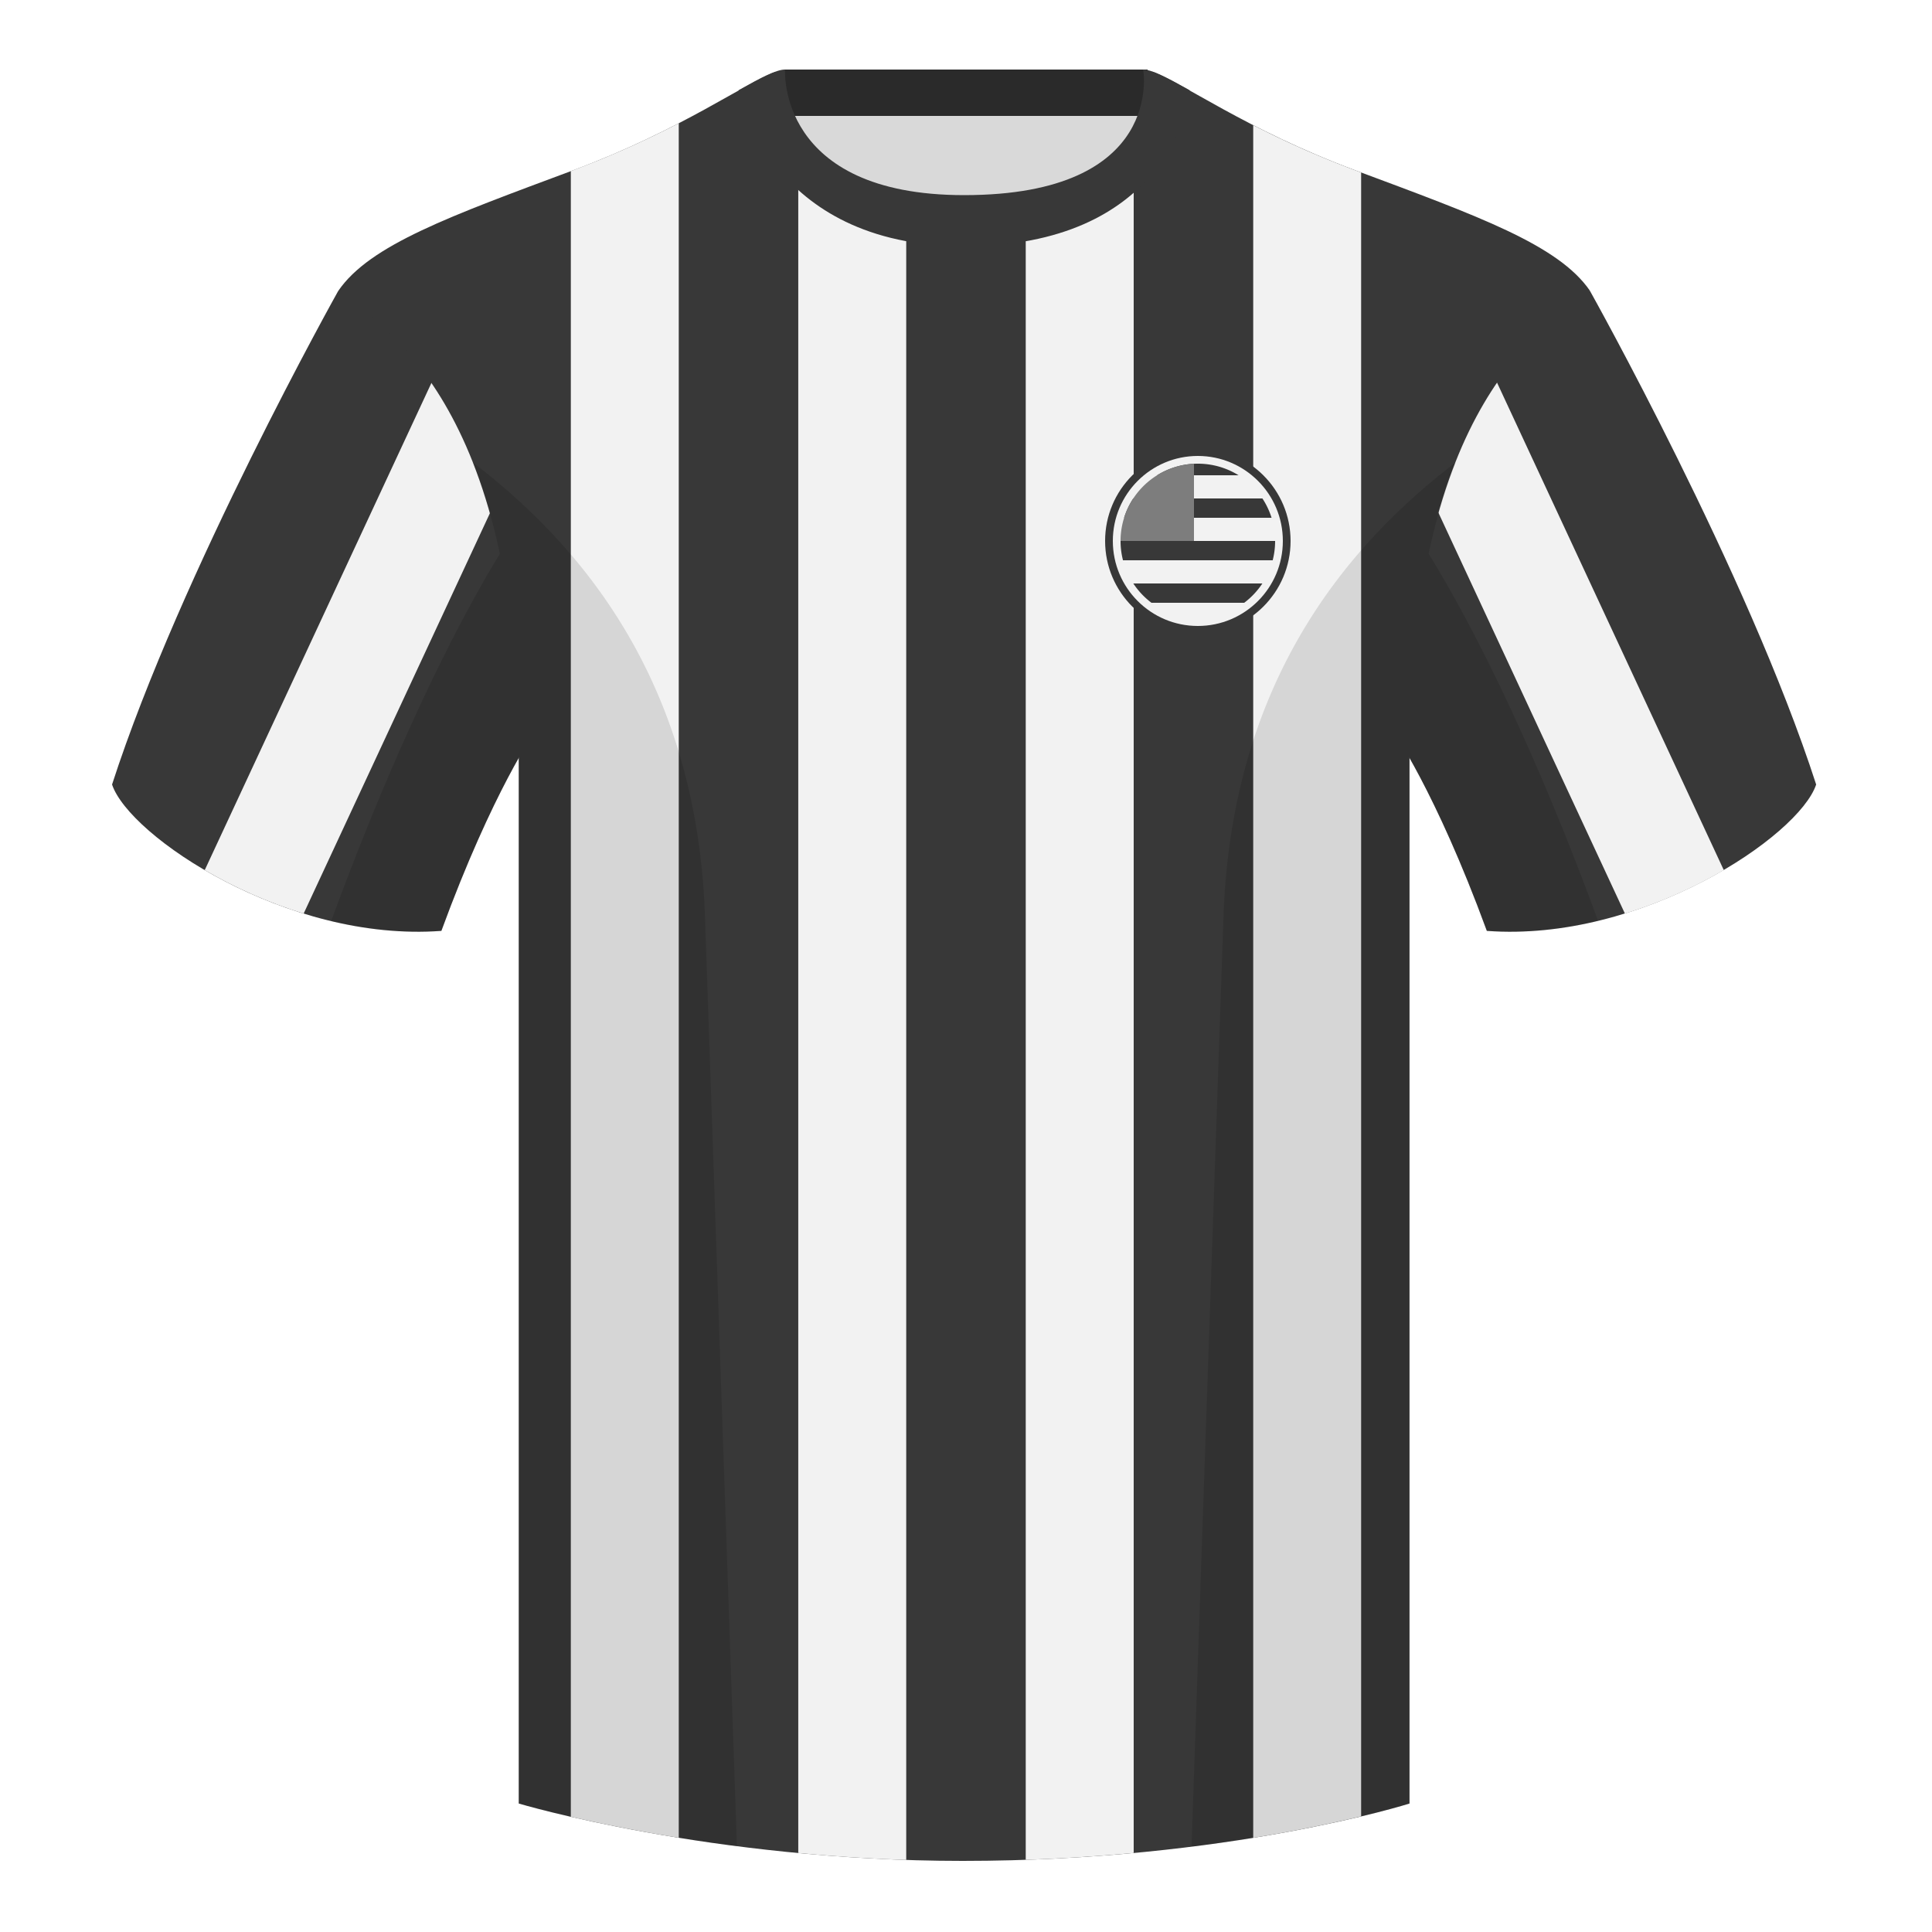 <svg width="500" height="500" viewBox="0 0 500 500" fill="none" xmlns="http://www.w3.org/2000/svg"><g id="Brazil/Athletic_Club"><g id="Group 3" fill-rule="evenodd" clip-rule="evenodd"><path id="Fill 1" d="M203 109.22h93.65v-87.3H203v87.3Z" fill="#D9D9D9"/><path id="Fill 2" d="M203 30h94V18h-94v12Z" fill="#2A2A2A"/><path id="Fill 3" d="M87.55 75.26S46.78 148.06 29 203.03c4.44 13.37 45.2 40.86 85.23 37.88 13.34-36.4 24.46-52 24.46-52s2.97-95.08-51.14-113.65Z" fill="#383838"/><path id="Fill 5" d="M411.47 75.26s40.77 72.8 58.55 127.77c-4.44 13.37-45.2 40.86-85.23 37.88-13.34-36.4-24.46-52-24.46-52s-2.96-95.08 51.14-113.65Z" fill="#383838"/><path id="Path" d="M113.82 94.44c7.26 9.2 12.41 20.35 16.06 31.73l-51.3 110.27c-9.41-2.9-18.14-6.9-25.6-11.25l60.84-130.75Z" fill="#F2F2F2"/><path id="Path_2" d="m385.3 94.44 60.82 130.75a123.11 123.11 0 0 1-25.59 11.25l-51.3-110.27c3.65-11.38 8.8-22.54 16.06-31.73Z" fill="#F2F2F2"/><path id="Fill 9" d="M249.51 57.7c-50.08 0-47.8-39.46-48.74-39.13-7.52 2.61-24.13 14.93-52.44 25.5-31.87 11.88-52.62 19.3-60.78 31.2 11.11 8.9 46.7 28.96 46.7 120.34v271.14s49.65 14.85 114.88 14.85c68.93 0 115.65-14.85 115.65-14.85V195.6c0-91.38 35.58-111.43 46.7-120.35-8.16-11.88-28.91-19.31-60.79-31.2-28.36-10.58-44.98-22.92-52.47-25.5-.93-.33 4.17 39.15-48.7 39.15Z" fill="#383838"/><path id="Shape" d="M265.46 56.27c15.68-3.1 23.75-10.75 27.94-18.37v441.65a488 488 0 0 1-27.94 1.77V56.27Zm58.87-23.88a245.77 245.77 0 0 0 26.36 11.66l1.57.59v425.44a384.6 384.6 0 0 1-27.93 5.55V32.39Zm-89.8 448.96a454.6 454.6 0 0 1-27.94-1.8V37.8c4.48 7.69 12.68 15.44 27.94 18.52v425.03Zm-58.87-5.74a431.73 431.73 0 0 1-27.93-5.43V44.28l.6-.23a246.67 246.67 0 0 0 27.33-12.16v443.72Z" fill="#F2F2F2"/><path id="Fill 14" d="M307.85 23.34c-5.77-3.23-9.73-5.34-12-5.34 0 0 5.88 32.5-46.34 32.5-48.52 0-46.34-32.5-46.34-32.5-2.28 0-6.23 2.1-12 5.34 0 0 7.37 40.39 58.4 40.39 51.48 0 58.28-35.9 58.28-40.38Z" fill="#383838"/><path id="Shape_2" d="M413.58 238.32a93.76 93.76 0 0 1-28.8 2.6c-8.2-22.37-15.55-36.89-20-44.75v270.57s-21.1 6.71-55.87 11.12a5.14 5.14 0 0 0-.55-.06l8.28-240.71c2.06-59.75 31.08-95.29 60.1-117.44a148.59 148.59 0 0 0-7 23.67c7.35 11.85 24.44 42.07 43.83 94.96l.01.04ZM190.72 477.8c-34.25-4.4-56.48-11.06-56.48-11.06V196.17c-4.46 7.87-11.81 22.38-20 44.75a93.6 93.6 0 0 1-28.52-2.53l.02-.1c19.38-52.84 36.3-83.06 43.61-94.94a148.63 148.63 0 0 0-7-23.7c29 22.15 58.04 57.69 60.1 117.44l8.27 240.7Z" fill="#000" fill-opacity=".12"/></g><g id="Group 48"><circle id="Ellipse 100" cx="310" cy="140" r="24" fill="#383838"/><circle id="Ellipse 101" cx="310" cy="140" r="22" fill="#F2F2F2"/><path d="M320.54 123a19.9 19.9 0 0 0-10.54-3 19.9 19.9 0 0 0-10.54 3h21.08Zm-29.62 11a19.89 19.89 0 0 1 2.37-5h33.42a19.89 19.89 0 0 1 2.37 5h-38.16Zm-.29 11c-.41-1.6-.63-3.27-.63-5h40c0 1.73-.22 3.4-.63 5h-38.74Zm7.37 11a20.1 20.1 0 0 1-4.7-5h33.4a20.1 20.1 0 0 1-4.7 5h-24Z" id="Intersect" fill="#383838"/><path id="Intersect_2" d="M309 120.02V140h-19a20 20 0 0 1 19-19.98Z" fill="#7D7D7D"/></g></g></svg>